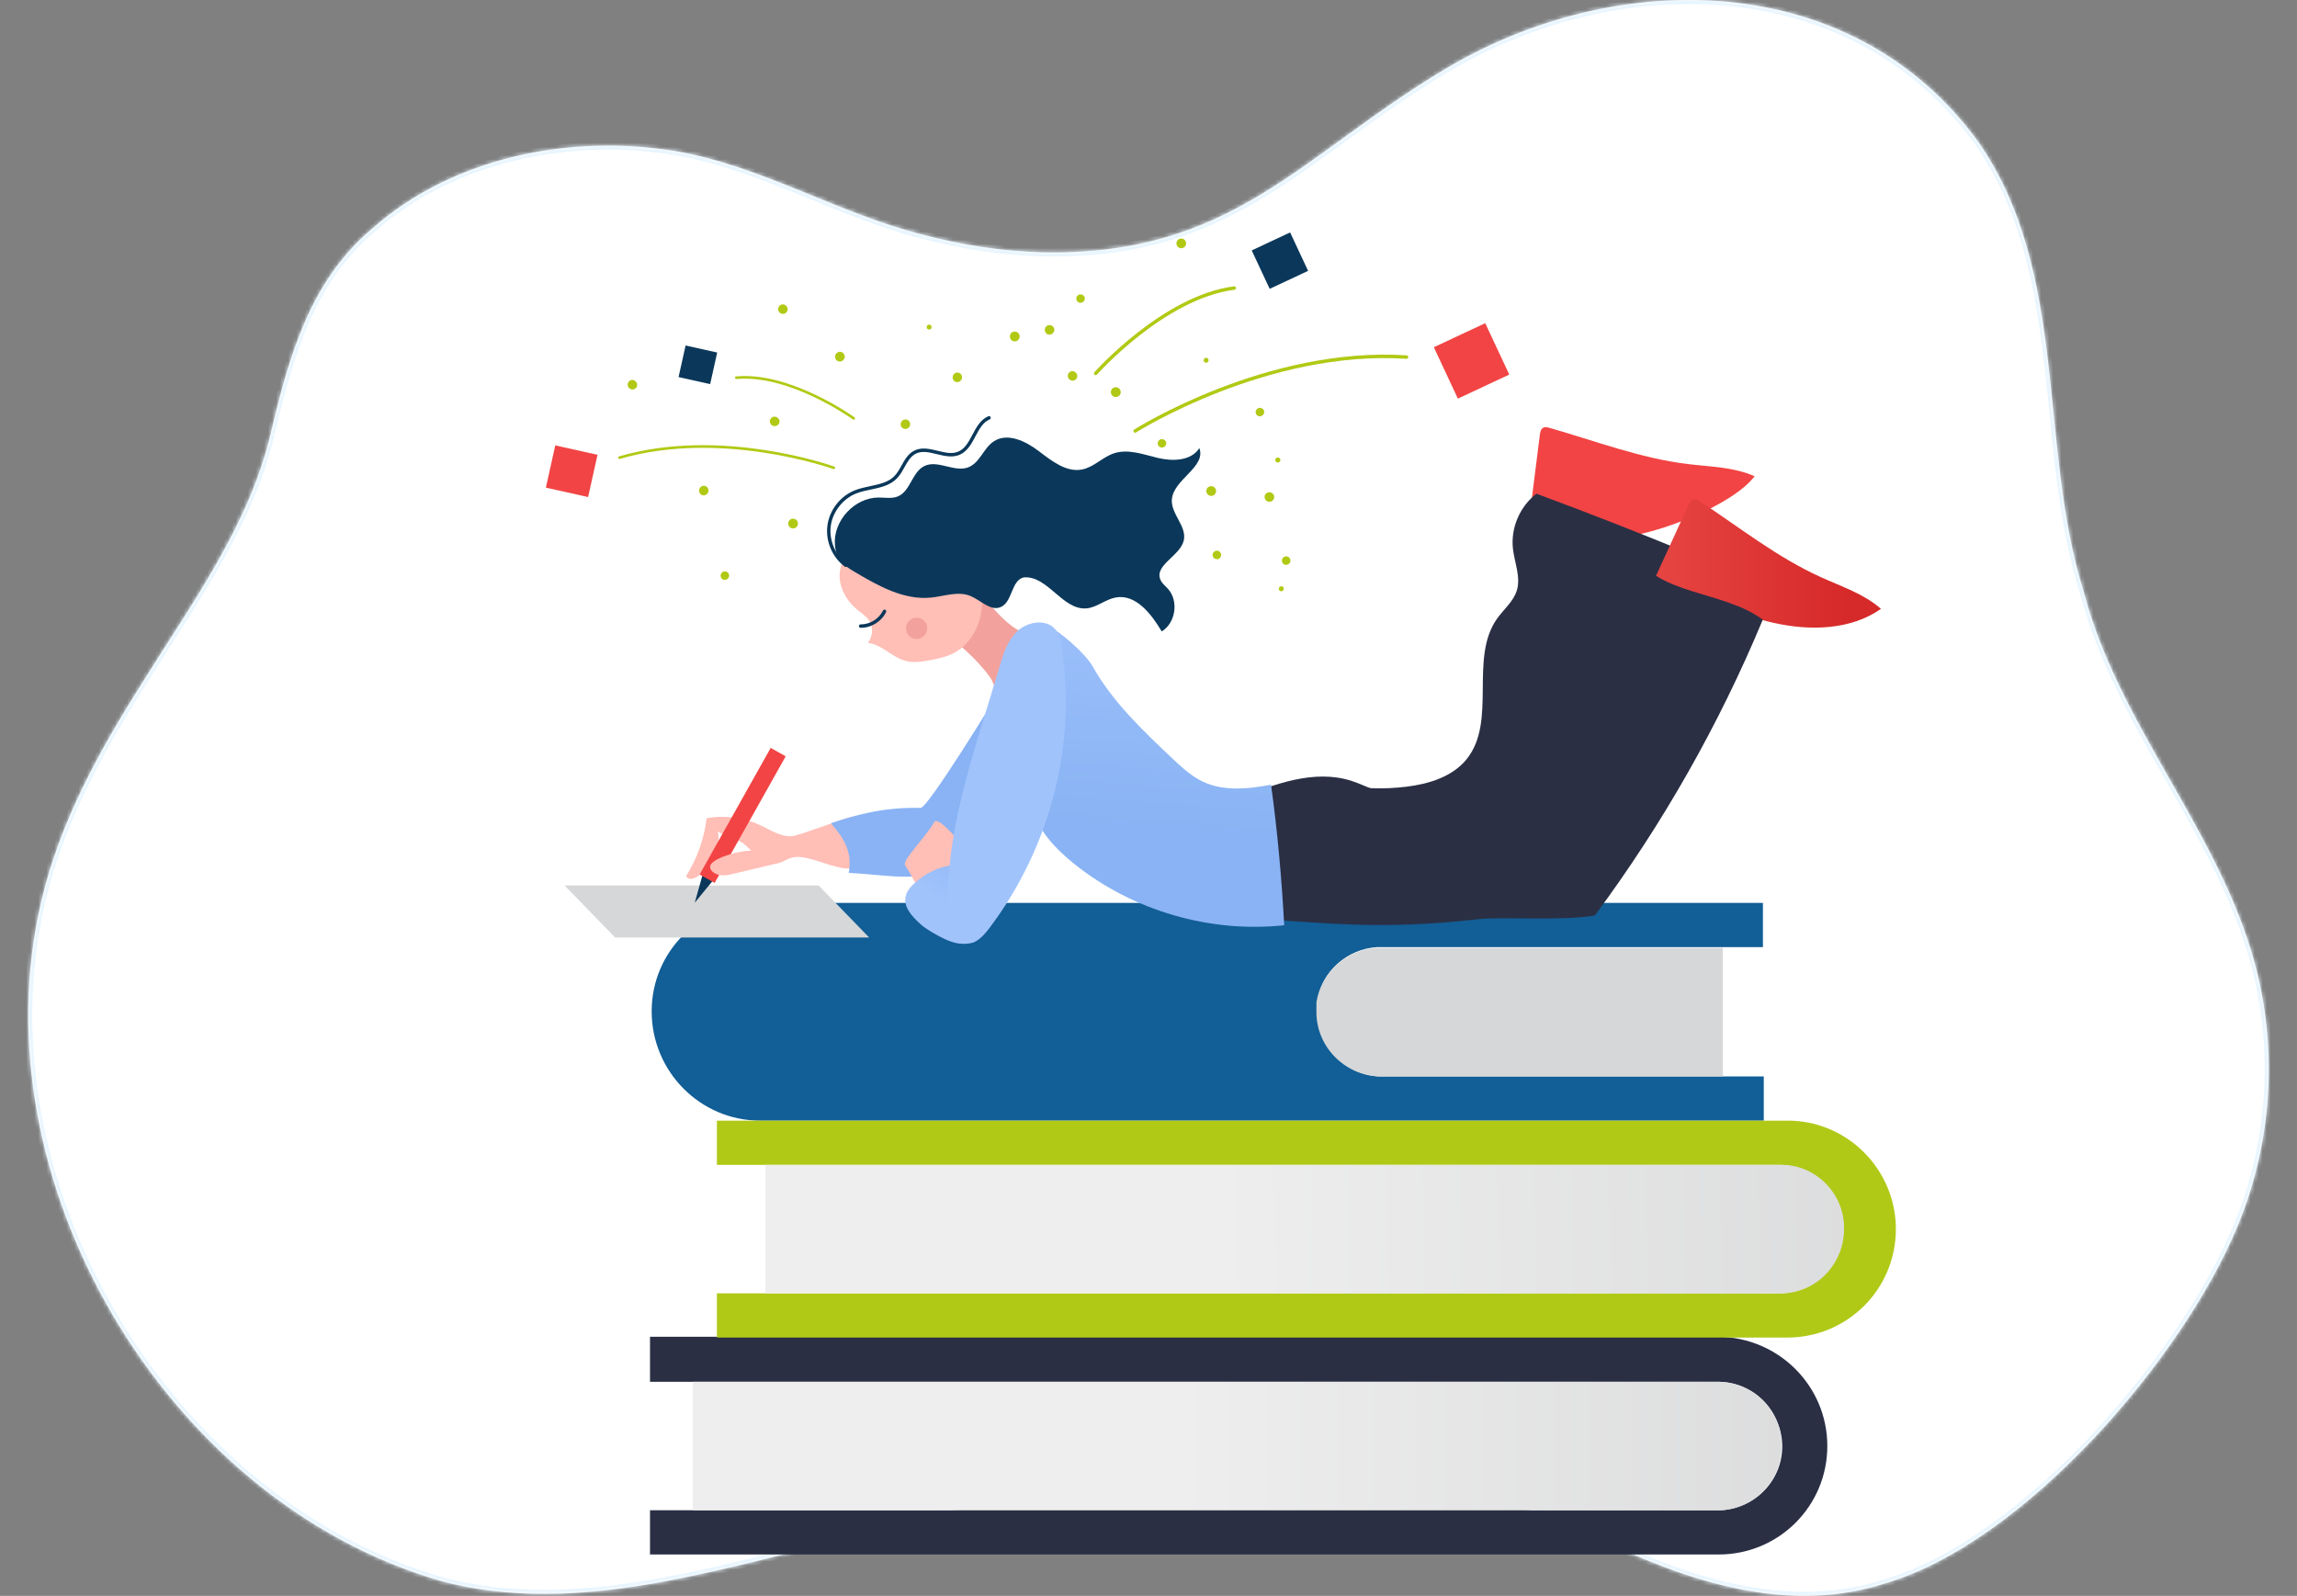 <svg width="570" height="396" viewBox="0 0 570 396" fill="none" xmlns="http://www.w3.org/2000/svg">
<rect x="0" y="0" width="570" height="396" fill="#808080" stroke="none"/>
<mask id="path-1-inside-1_9912_7243" fill="white">
<path d="M67.174 107.612C71.618 88.731 76.806 69.87 92.31 56.764C112.403 38.982 141.313 33.24 167.383 37.462C188.699 41.02 207.885 52.936 229.004 58.243C238.629 60.788 248.571 62.34 258.512 62.604C305.609 63.63 322.394 38.87 358.346 17.293C401.235 -8.46 459.654 -7.763 490.911 35.187C513.614 67.812 505.626 110.485 517.106 146.944C525.463 178.793 548.764 204.125 558.449 235.349C565.498 257.787 564.301 282.554 555.26 304.249C541.643 337.176 502.398 382.684 468.004 392.838C445.018 400.414 421.243 393.232 399.979 383.361C383.903 376.134 367.486 368.894 350.154 365.579C336.222 362.778 321.914 362.015 307.699 362.626C260.294 364.626 215.577 382.007 169.539 391.516C149.742 395.6 128.873 397.639 109.175 392.246C40.591 372.248 -5.966 292.352 10.228 223.762C14.771 204.079 24.594 186.349 35.357 169.356C47.567 149.733 61.723 130.523 67.134 107.73"/>
</mask>
<path d="M67.174 107.612C71.618 88.731 76.806 69.87 92.31 56.764C112.403 38.982 141.313 33.24 167.383 37.462C188.699 41.02 207.885 52.936 229.004 58.243C238.629 60.788 248.571 62.34 258.512 62.604C305.609 63.63 322.394 38.87 358.346 17.293C401.235 -8.46 459.654 -7.763 490.911 35.187C513.614 67.812 505.626 110.485 517.106 146.944C525.463 178.793 548.764 204.125 558.449 235.349C565.498 257.787 564.301 282.554 555.26 304.249C541.643 337.176 502.398 382.684 468.004 392.838C445.018 400.414 421.243 393.232 399.979 383.361C383.903 376.134 367.486 368.894 350.154 365.579C336.222 362.778 321.914 362.015 307.699 362.626C260.294 364.626 215.577 382.007 169.539 391.516C149.742 395.6 128.873 397.639 109.175 392.246C40.591 372.248 -5.966 292.352 10.228 223.762C14.771 204.079 24.594 186.349 35.357 169.356C47.567 149.733 61.723 130.523 67.134 107.73" fill="white"/>
<path d="M92.31 56.764L92.955 57.528L92.964 57.52L92.973 57.513L92.31 56.764ZM167.383 37.462L167.548 36.476L167.543 36.475L167.383 37.462ZM229.004 58.243L229.259 57.277L229.247 57.274L229.004 58.243ZM258.512 62.604L258.486 63.603L258.49 63.603L258.512 62.604ZM358.346 17.293L358.861 18.15L358.861 18.15L358.346 17.293ZM490.911 35.187L491.732 34.616L491.726 34.607L491.72 34.599L490.911 35.187ZM517.106 146.944L518.073 146.69L518.067 146.667L518.06 146.644L517.106 146.944ZM558.449 235.349L557.494 235.645L557.495 235.649L558.449 235.349ZM555.26 304.249L554.337 303.864L554.336 303.867L555.26 304.249ZM468.004 392.838L467.721 391.879L467.706 391.883L467.691 391.888L468.004 392.838ZM399.979 383.361L400.4 382.454L400.389 382.449L399.979 383.361ZM350.154 365.579L349.957 366.56L349.966 366.561L350.154 365.579ZM307.699 362.626L307.742 363.626L307.742 363.625L307.699 362.626ZM169.539 391.516L169.742 392.495L169.742 392.495L169.539 391.516ZM109.175 392.246L108.895 393.206L108.903 393.208L108.911 393.211L109.175 392.246ZM10.228 223.762L11.201 223.992L11.202 223.987L10.228 223.762ZM35.357 169.356L36.202 169.891L36.206 169.885L35.357 169.356ZM68.147 107.841C72.597 88.938 77.733 70.396 92.955 57.528L91.664 56C75.879 69.345 70.64 88.524 66.2 107.382L68.147 107.841ZM92.973 57.513C112.793 39.972 141.38 34.264 167.223 38.45L167.543 36.475C141.247 32.217 112.013 37.992 91.647 56.015L92.973 57.513ZM167.218 38.449C177.757 40.208 187.791 44.037 197.892 48.124C207.963 52.199 218.117 56.539 228.76 59.213L229.247 57.274C218.772 54.641 208.773 50.369 198.642 46.27C188.542 42.183 178.325 38.275 167.548 36.476L167.218 38.449ZM228.748 59.21C238.44 61.773 248.459 63.338 258.486 63.603L258.538 61.604C248.683 61.343 238.818 59.804 229.259 57.277L228.748 59.21ZM258.49 63.603C282.254 64.121 298.409 58.123 313.123 49.282C320.457 44.875 327.436 39.761 334.79 34.429C342.155 29.09 349.914 23.52 358.861 18.15L357.832 16.436C348.803 21.854 340.982 27.47 333.616 32.81C326.24 38.157 319.337 43.215 312.093 47.567C297.653 56.243 281.867 62.112 258.534 61.604L258.49 63.603ZM358.861 18.15C401.475 -7.437 459.254 -6.613 490.102 35.776L491.72 34.599C460.054 -8.912 400.995 -9.482 357.832 16.436L358.861 18.15ZM490.09 35.758C501.293 51.857 504.952 70.471 507.224 89.745C509.488 108.946 510.374 128.896 516.152 147.245L518.06 146.644C512.357 128.534 511.498 108.917 509.21 89.511C506.931 70.177 503.232 51.142 491.732 34.616L490.09 35.758ZM516.138 147.198C520.355 163.266 528.335 177.668 536.41 191.875C544.506 206.119 552.69 220.158 557.494 235.645L559.404 235.053C554.523 219.317 546.214 205.078 538.149 190.887C530.063 176.66 522.214 162.471 518.073 146.69L516.138 147.198ZM557.495 235.649C564.472 257.86 563.288 282.384 554.337 303.864L556.183 304.633C565.314 282.723 566.523 257.715 559.403 235.05L557.495 235.649ZM554.336 303.867C547.585 320.193 534.446 339.702 518.696 356.397C502.933 373.107 484.67 386.875 467.721 391.879L468.287 393.797C485.732 388.647 504.289 374.584 520.151 357.77C536.026 340.941 549.319 321.232 556.184 304.631L554.336 303.867ZM467.691 391.888C445.085 399.338 421.615 392.303 400.4 382.454L399.558 384.268C420.87 394.162 444.95 401.489 468.317 393.788L467.691 391.888ZM400.389 382.449C384.326 375.228 367.806 367.937 350.342 364.597L349.966 366.561C367.165 369.85 383.48 377.04 399.569 384.273L400.389 382.449ZM350.351 364.599C336.324 361.778 321.935 361.013 307.656 361.627L307.742 363.625C321.894 363.017 336.119 363.777 349.957 366.56L350.351 364.599ZM307.657 361.627C283.851 362.631 260.741 367.497 237.861 373.285C214.947 379.083 192.33 385.787 169.337 390.537L169.742 392.495C192.787 387.735 215.547 380.994 238.352 375.224C261.191 369.446 284.143 364.621 307.742 363.626L307.657 361.627ZM169.337 390.537C149.594 394.609 128.91 396.612 109.439 391.281L108.911 393.211C128.836 398.665 149.891 396.59 169.742 392.495L169.337 390.537ZM109.455 391.286C75.446 381.369 46.853 356.584 28.773 325.72C10.692 294.856 3.173 257.996 11.201 223.992L9.255 223.532C1.089 258.118 8.752 295.501 27.047 326.731C45.342 357.963 74.32 383.124 108.895 393.206L109.455 391.286ZM11.202 223.987C15.706 204.475 25.453 186.863 36.202 169.891L34.513 168.821C23.736 185.836 13.836 203.683 9.254 223.537L11.202 223.987ZM36.206 169.885C48.354 150.361 62.647 130.96 68.107 107.961L66.161 107.499C60.799 130.087 46.78 149.104 34.508 168.828L36.206 169.885Z" fill="#E7F5FF" mask="url(#path-1-inside-1_9912_7243)"/>
<path d="M453.448 358.822C453.448 373.727 441.413 385.736 426.475 385.736H161.299V374.762H426.888C435.811 374.349 442.658 366.893 442.245 358.199C441.832 349.709 434.776 342.882 426.265 342.882H161.299V331.705H426.475C441.413 331.914 453.448 343.917 453.448 358.828V358.822Z" fill="#2A2F44"/>
<path d="M326.878 249.509V251.166C326.878 259.657 333.724 266.693 342.235 267.106H437.678V278.08H188.685C173.747 278.08 161.712 265.868 161.712 250.956C161.712 236.045 173.747 224.252 188.685 224.042H437.469V235.016H341.815C334.347 235.429 327.913 241.018 326.878 248.473C326.878 248.886 326.878 249.299 326.878 249.509Z" fill="#125E96"/>
<path d="M470.463 304.994C470.463 319.899 458.427 331.908 443.49 331.908H177.901V320.934H442.035C450.958 320.521 457.805 313.066 457.392 304.372C456.979 295.881 449.923 289.054 441.413 289.054H177.901V278.08H443.28C458.218 277.877 470.463 290.089 470.463 304.994Z" fill="#B0C917"/>
<path d="M457.595 304.994C457.805 296.503 450.958 289.257 442.448 289.054H189.93V320.934H442.861C451.371 320.312 457.595 313.275 457.595 304.994Z" fill="url(#paint0_linear_9912_7243)"/>
<path d="M442.035 358.822C442.245 350.128 435.398 343.085 426.678 342.882H171.88V374.762H427.301C435.811 374.139 442.238 367.103 442.035 358.822Z" fill="url(#paint1_linear_9912_7243)"/>
<path d="M427.51 235.226V267.106H342.025C333.521 266.693 326.668 259.65 326.668 251.166V248.683C327.913 241.227 334.137 235.639 341.606 235.226H427.51Z" fill="url(#paint2_linear_9912_7243)"/>
<path d="M215.678 232.632H152.632L140.092 219.719H203.144L215.678 232.632Z" fill="#D6D7D8"/>
<path d="M382.114 107.896C381.164 115.411 380.221 122.925 379.271 130.44C380.293 129.411 381.878 129.274 383.326 129.234C392.558 128.972 392.715 134.142 401.92 133.375C411.118 132.609 429.79 125.507 435.411 118.182C430.242 115.882 424.411 115.83 418.797 115.149C407.056 113.72 395.899 109.422 384.525 106.173C384.001 106.022 383.418 105.885 382.94 106.14C382.35 106.461 382.199 107.228 382.114 107.896Z" fill="#F24444"/>
<path d="M381.282 122.506C377.161 125.624 374.862 130.99 375.432 136.127C375.818 139.625 377.43 143.17 376.395 146.531C375.556 149.263 373.158 151.176 371.501 153.508C364.49 163.388 371.553 178.922 363.966 188.362C360.428 192.759 354.558 194.541 348.95 195.222C343.453 195.89 337.858 195.72 332.414 194.724C334.464 203.975 335.041 213.553 334.117 222.994C352.547 223.066 371.199 221.638 388.705 215.866C389.812 215.499 390.939 215.1 391.824 214.34C393.396 212.983 393.874 210.782 394.287 208.744C399.292 183.953 408.059 159.922 420.192 137.738C407.318 132.425 394.346 127.347 381.282 122.512V122.506Z" fill="#2A2F44"/>
<path d="M419.006 125.29C415.848 132.176 412.691 139.062 409.533 145.947C410.817 145.273 412.376 145.62 413.765 146.013C422.649 148.529 431.094 152.525 440.096 154.55C449.104 156.581 459.207 156.378 466.761 151.084C462.522 147.343 456.966 145.548 451.817 143.209C441.046 138.328 431.684 130.885 421.81 124.373C421.358 124.072 420.841 123.764 420.31 123.869C419.648 123.993 419.275 124.681 418.993 125.297L419.006 125.29Z" fill="url(#paint3_linear_9912_7243)"/>
<path d="M174.599 216.167L172.404 223.997C172.404 223.997 177.626 217.628 177.521 217.786C177.416 217.943 174.599 216.167 174.599 216.167Z" fill="#0B385A"/>
<path d="M389.865 165.57C391.077 163.204 390.972 160.413 391.241 157.773C392.125 149.184 397.596 141.198 405.294 137.273C411.59 147.815 427.55 146.485 437.436 153.764C426.6 179.806 412.573 204.519 395.761 227.168C387.742 228.576 372.569 227.436 366.98 228.072C342.719 230.81 330.442 229.153 306.076 227.58C311.01 218.67 311.521 207.447 307.413 198.131C316.31 194.514 326.111 190.852 335.277 193.735C337.603 194.469 339.784 195.602 342.097 196.375C347.718 198.249 353.798 197.902 359.708 197.541C361.857 197.41 364.104 197.246 365.951 196.139C372.11 192.457 369.24 182.335 373.623 176.655C377.698 171.368 386.831 171.518 389.871 165.576L389.865 165.57Z" fill="#2A2F44"/>
<path d="M227.975 209.871C225.112 211.326 222.164 212.603 219.15 213.697C216.287 214.739 213.299 215.624 210.259 215.512C206.761 215.381 202.371 213.049 198.663 212.669C195.852 212.381 193.592 214.313 192.452 214.13C188.855 213.37 187.06 211.699 184.833 209.59C183.378 208.207 179.965 207.572 178.098 206.301C179.021 210.088 176.84 213.265 174.409 216.312C173.341 217.655 171.015 218.919 170.268 217.373C172.994 213.049 174.743 208.109 175.346 203.031C179.801 202.226 184.499 202.828 188.6 204.741C191.148 205.927 193.658 207.65 196.468 207.506C198.204 207.415 209.519 202.992 211.242 202.743C221.875 201.223 216.365 203.831 222.891 201.479C230.464 202.796 230.026 205.881 227.975 209.865V209.871Z" fill="#FFBEB6"/>
<path d="M177.338 219.089L173.616 216.999L191.247 185.584L194.968 187.674L177.338 219.089Z" fill="#F24444"/>
<path d="M196.632 210.71C195.964 210.12 193.854 209.465 192.976 209.596C189.845 210.068 188.436 210.972 185.593 211.129C182.133 211.319 176.165 213.337 176.204 215.086C176.231 216.226 177.541 216.96 178.661 217.15C179.781 217.34 180.921 217.072 182.029 216.81C186.11 215.833 189.412 215.06 193.494 214.091C194.293 213.901 195.78 212.997 196.364 212.42C196.947 211.843 197.248 211.26 196.632 210.717V210.71Z" fill="#FFBEB6"/>
<path d="M249.576 168.813C246.365 174.322 230.202 200.516 228.466 200.476C219.641 200.273 213.018 201.996 206.184 204.276C209.585 208.148 211.53 211.529 210.613 216.593C223.035 217.294 226.435 219.162 240.371 214.405C243.365 200.948 255.839 182.8 255.583 169.022C255.564 168.085 255.505 167.05 254.85 166.382C253.271 164.764 250.709 166.867 249.576 168.819V168.813Z" fill="#89B3F4"/>
<path d="M246.896 174.362C247.826 173.019 246.647 169.389 245.684 168.066C242.035 163.034 238.117 160.191 233.537 155.985C236.656 154.543 239.231 147.002 240.364 143.759C244.347 148.123 249.562 156.063 255.295 157.465C253.172 163.408 250.349 169.094 246.889 174.368L246.896 174.362Z" fill="#F2A19C"/>
<path d="M229.279 131.757C226.645 131.593 224.011 131.429 221.377 131.265C220.113 131.187 218.809 131.115 217.623 131.547C216.785 131.855 216.064 132.392 215.35 132.929C212.5 135.059 209.467 137.457 208.589 140.909C207.619 144.709 209.663 148.778 212.697 151.261C213.751 152.126 214.95 152.872 215.691 154.012C216.765 155.663 216.608 158.002 215.337 159.503C218.842 159.909 221.397 163.165 224.817 164.023C226.678 164.488 228.637 164.207 230.523 163.873C232.803 163.46 235.11 162.955 237.121 161.809C240.941 159.627 243.22 155.283 243.62 150.907C244.013 146.524 242.716 142.128 240.698 138.217C239.846 136.566 238.831 134.947 237.337 133.84C235.077 132.169 232.089 131.934 229.279 131.757Z" fill="#FFBEB6"/>
<path d="M240.77 147.867C237.724 146.629 234.31 147.952 231.041 148.286C224.326 148.968 217.997 145.41 212.186 141.971C210.777 141.139 209.329 140.267 208.392 138.924C207.645 137.85 207.292 136.546 207.187 135.249C206.689 129.267 212.035 123.456 218.036 123.456C219.648 123.456 221.332 123.797 222.819 123.174C225.931 121.857 226.324 117.16 229.351 115.659C232.699 113.995 236.872 117.324 240.344 115.935C243.155 114.808 244.079 111.178 246.608 109.514C250.001 107.287 254.509 109.455 257.739 111.912C260.969 114.362 264.618 117.304 268.588 116.485C271.471 115.889 273.627 113.419 276.424 112.489C279.975 111.309 283.781 112.796 287.424 113.655C291.067 114.513 295.646 114.356 297.618 111.185C299.381 115.954 291.06 118.961 290.792 124.046C290.602 127.603 294.565 130.636 293.753 134.109C292.842 138.007 286.356 140.228 287.974 143.897C288.368 144.781 289.18 145.391 289.829 146.111C292.548 149.132 291.755 154.569 288.282 156.686C285.708 152.342 281.842 147.363 276.876 148.26C274.328 148.719 272.211 150.73 269.63 150.959C263.668 151.497 259.953 142.698 253.998 143.288C250.886 144.067 251.279 149.381 248.331 150.638C245.763 151.733 243.358 148.915 240.77 147.867Z" fill="#0B385A"/>
<path d="M209.899 140.706C209.807 140.706 209.722 140.68 209.644 140.621C206.518 138.295 204.822 134.299 205.32 130.44C205.817 126.581 208.471 123.141 212.081 121.687C213.312 121.189 214.656 120.907 215.953 120.632C218.246 120.147 220.401 119.695 221.928 118.156C222.655 117.422 223.192 116.452 223.716 115.509C224.522 114.067 225.354 112.58 226.881 111.814C228.709 110.896 230.733 111.388 232.686 111.86C234.5 112.299 236.21 112.718 237.75 112.089C239.44 111.394 240.344 109.691 241.307 107.876C242.29 106.022 243.312 104.109 245.265 103.284C245.481 103.192 245.73 103.297 245.821 103.513C245.913 103.729 245.808 103.978 245.592 104.07C243.915 104.771 243.011 106.474 242.054 108.276C241.065 110.136 240.036 112.063 238.064 112.875C236.269 113.609 234.343 113.144 232.476 112.692C230.589 112.233 228.807 111.801 227.254 112.58C225.957 113.229 225.223 114.546 224.45 115.928C223.9 116.917 223.33 117.939 222.524 118.758C220.821 120.481 218.429 120.986 216.117 121.471C214.852 121.733 213.555 122.008 212.389 122.48C209.113 123.803 206.604 127.046 206.152 130.551C205.7 134.056 207.305 137.83 210.141 139.94C210.331 140.077 210.371 140.346 210.227 140.536C210.141 140.647 210.01 140.706 209.886 140.706H209.899Z" fill="#0B385A"/>
<path d="M255.059 184.995C254.679 181.038 253.467 177.205 252.864 173.268C252.268 169.337 252.34 165.098 254.352 161.665C256.363 158.232 255.917 153.665 259.619 155.126C262.895 156.423 269.414 162.267 271.13 165.334C276.011 174.054 283.382 181.07 290.641 187.943C292.764 189.954 294.913 191.979 297.448 193.427C302.794 196.473 309.365 195.877 315.406 194.717C316.985 206.032 318.072 218.179 318.675 229.592C300.272 231.564 281.174 226.008 266.701 214.477C261.925 210.671 257.47 205.953 255.937 200.044C254.679 195.163 255.531 190.007 255.053 184.988L255.059 184.995Z" fill="url(#paint4_linear_9912_7243)"/>
<path d="M213.679 155.781C213.64 155.781 213.601 155.781 213.561 155.781C213.326 155.781 213.136 155.585 213.142 155.349C213.142 155.12 213.339 154.93 213.568 154.93C213.601 154.93 213.64 154.93 213.679 154.93C215.92 154.93 218.141 153.534 219.104 151.516C219.202 151.307 219.458 151.215 219.674 151.313C219.884 151.411 219.975 151.667 219.877 151.883C218.777 154.196 216.241 155.781 213.679 155.781Z" fill="#0B385A"/>
<path d="M240.207 210.664C237.999 215.748 236.774 221.258 236.61 226.794C234.251 225.91 231.893 225.032 229.534 224.154C228.165 220.865 226.507 217.7 224.588 214.706C223.756 213.534 229.691 207.794 231.788 204.047C232.784 202.265 237.396 208.456 240.207 210.664Z" fill="#FFBEB6"/>
<path d="M227.529 218.637C226.298 219.653 225.145 220.852 224.771 222.26C224.037 225.012 226.33 227.423 228.466 229.356C229.895 230.653 232.45 232.049 234.179 232.894C237.01 234.276 238.923 234.355 240.692 234.08C243.037 233.713 243.273 230.843 243.771 228.799C244.505 225.798 242.506 224.285 243.234 221.284C243.614 219.705 244 218.054 243.496 216.561C242.991 215.067 235.267 212.256 227.529 218.631V218.637Z" fill="url(#paint5_linear_9912_7243)"/>
<path d="M261.663 155.945C262.79 157.144 263.137 158.834 263.393 160.439C267.265 184.418 260.753 210.015 245.684 230.076C244.629 231.485 243.476 232.907 241.877 233.719C240.279 234.531 235.922 232.258 235.352 229.762C233.924 206.871 241.537 187.576 248.075 165.301C248.999 162.156 250.034 158.847 252.517 156.561C254.994 154.274 259.423 153.56 261.663 155.945Z" fill="#A1C3FC"/>
<path d="M227.451 158.546C228.905 158.546 230.085 157.367 230.085 155.913C230.085 154.458 228.905 153.279 227.451 153.279C225.996 153.279 224.817 154.458 224.817 155.913C224.817 157.367 225.996 158.546 227.451 158.546Z" fill="#F2A19C"/>
<path d="M298.713 89.198C298.601 89.519 298.778 89.866 299.099 89.977C299.42 90.089 299.767 89.912 299.879 89.591C299.99 89.27 299.813 88.922 299.492 88.811C299.171 88.7 298.824 88.877 298.713 89.198ZM229.98 80.969C229.868 81.29 230.045 81.637 230.366 81.748C230.687 81.86 231.035 81.683 231.146 81.362C231.257 81.041 231.08 80.694 230.759 80.582C230.438 80.471 230.091 80.648 229.98 80.969ZM317.686 145.541C317.371 145.699 317.247 146.072 317.398 146.386C317.529 146.675 317.869 146.806 318.158 146.675C318.184 146.668 318.21 146.649 318.23 146.635C318.531 146.491 318.662 146.137 318.525 145.83C318.367 145.522 317.994 145.391 317.679 145.541H317.686ZM317.031 113.504C316.69 113.556 316.441 113.851 316.448 114.198C316.474 114.546 316.788 114.814 317.142 114.782C317.489 114.755 317.758 114.441 317.725 114.087C317.666 113.746 317.378 113.497 317.031 113.504ZM237.56 92.441C236.911 92.46 236.394 92.998 236.4 93.653C236.387 94.282 236.879 94.806 237.508 94.819C237.527 94.819 237.547 94.819 237.573 94.819C238.222 94.799 238.739 94.262 238.733 93.607C238.733 92.965 238.209 92.441 237.567 92.441H237.56ZM174.638 120.54C173.99 120.56 173.472 121.097 173.479 121.752C173.466 122.381 173.957 122.906 174.586 122.919C174.606 122.919 174.625 122.919 174.652 122.919C175.3 122.899 175.818 122.362 175.811 121.707C175.811 121.065 175.287 120.54 174.645 120.54H174.638ZM266.118 92.087C265.463 92.106 264.952 92.657 264.978 93.312C264.998 93.954 265.529 94.465 266.171 94.459C266.819 94.459 267.337 93.934 267.337 93.292C267.298 92.631 266.767 92.113 266.112 92.093L266.118 92.087ZM156.903 94.269C156.248 94.288 155.737 94.838 155.763 95.494C155.783 96.136 156.314 96.647 156.956 96.64C157.604 96.64 158.122 96.116 158.122 95.474C158.083 94.812 157.552 94.295 156.897 94.275L156.903 94.269ZM194.241 75.518C193.586 75.537 193.075 76.088 193.101 76.743C193.12 77.385 193.651 77.896 194.293 77.89C194.942 77.89 195.459 77.365 195.459 76.723C195.42 76.062 194.889 75.544 194.234 75.524L194.241 75.518ZM260.432 80.667C259.79 80.667 259.272 81.192 259.272 81.834C259.272 81.847 259.272 81.86 259.272 81.873C259.259 82.502 259.75 83.026 260.379 83.039C260.399 83.039 260.418 83.039 260.445 83.039C261.1 83.006 261.624 82.476 261.644 81.82C261.617 81.178 261.08 80.661 260.432 80.667ZM289.704 47.438L191.758 103.467C191.162 103.736 190.893 104.43 191.155 105.033C191.397 105.622 192.079 105.898 192.668 105.649C192.668 105.649 192.675 105.649 192.682 105.649C193.271 105.439 193.579 104.79 193.369 104.201C193.356 104.175 193.35 104.148 193.337 104.116C193.055 103.526 192.374 103.244 191.758 103.474L289.704 47.438ZM224.221 104.168C223.631 104.443 223.35 105.131 223.579 105.74C223.847 106.337 224.548 106.605 225.145 106.343C225.741 106.088 226.016 105.393 225.761 104.804C225.761 104.797 225.754 104.784 225.754 104.784C225.512 104.194 224.83 103.919 224.247 104.168C224.234 104.168 224.227 104.175 224.227 104.175L224.221 104.168ZM314.522 122.25C313.938 122.48 313.657 123.141 313.886 123.718C313.893 123.738 313.899 123.751 313.912 123.77C314.142 124.373 314.829 124.674 315.432 124.439C315.452 124.432 315.472 124.426 315.485 124.419C316.087 124.157 316.356 123.456 316.1 122.86C315.838 122.257 315.137 121.988 314.541 122.244C314.535 122.244 314.528 122.244 314.528 122.244L314.522 122.25ZM179.559 141.813C179.002 142.017 178.7 142.613 178.871 143.183C179.041 143.72 179.611 144.021 180.142 143.851C180.161 143.844 180.168 143.838 180.188 143.831C180.745 143.668 181.059 143.078 180.895 142.528C180.895 142.521 180.895 142.514 180.889 142.508C180.699 141.971 180.122 141.663 179.565 141.813H179.559ZM288.001 109.029C287.457 109.213 287.162 109.802 287.339 110.346C287.509 110.883 288.079 111.185 288.61 111.014C288.63 111.008 288.636 111.001 288.656 110.995C289.213 110.831 289.527 110.241 289.363 109.691C289.363 109.684 289.363 109.678 289.357 109.671C289.147 109.128 288.551 108.839 287.994 109.029H288.001ZM312.34 101.253C311.783 101.416 311.468 102.006 311.632 102.556C311.632 102.563 311.632 102.569 311.639 102.576C311.783 103.107 312.333 103.415 312.864 103.264C312.897 103.257 312.929 103.244 312.962 103.231C313.519 103.067 313.834 102.478 313.67 101.927C313.67 101.921 313.67 101.914 313.663 101.908C313.467 101.377 312.884 101.082 312.346 101.253H312.34ZM268.228 73.061C267.671 72.996 267.167 73.389 267.101 73.945C267.101 73.965 267.101 73.985 267.095 74.004C267.042 74.581 267.468 75.085 268.038 75.131C268.621 75.171 269.132 74.751 269.211 74.175C269.243 73.598 268.811 73.1 268.228 73.055V73.061ZM301.281 136.926C300.848 137.273 300.783 137.902 301.13 138.328C301.143 138.341 301.156 138.361 301.169 138.374C301.53 138.826 302.191 138.898 302.643 138.538C302.657 138.531 302.663 138.518 302.67 138.511C303.096 138.118 303.141 137.463 302.768 137.018C302.401 136.579 301.752 136.52 301.307 136.887C301.3 136.9 301.287 136.913 301.274 136.919L301.281 136.926ZM318.492 138.302C318.046 138.682 317.981 139.35 318.354 139.809C318.747 140.248 319.422 140.293 319.861 139.9C320.28 139.527 320.339 138.891 319.992 138.446C319.638 137.994 318.983 137.915 318.538 138.262C318.525 138.269 318.505 138.289 318.492 138.302ZM251.023 82.554C250.519 83.013 250.467 83.786 250.899 84.317C251.358 84.815 252.137 84.847 252.635 84.382C253.12 83.937 253.159 83.196 252.74 82.692C252.294 82.194 251.535 82.128 251.017 82.554H251.023ZM299.767 120.914C299.269 121.359 299.21 122.113 299.63 122.63C300.069 123.141 300.835 123.207 301.346 122.768C301.857 122.329 301.923 121.562 301.484 121.051C301.045 120.554 300.278 120.495 299.767 120.914ZM196.01 128.985C195.512 129.431 195.453 130.184 195.872 130.702C196.311 131.213 197.078 131.278 197.589 130.84C198.1 130.401 198.165 129.634 197.726 129.123C197.287 128.625 196.521 128.566 196.01 128.985ZM292.777 59.237C292.128 59.453 291.787 60.148 291.997 60.79C292.207 61.419 292.882 61.753 293.504 61.537C294.139 61.327 294.487 60.646 294.277 60.017C294.081 59.388 293.406 59.041 292.777 59.237ZM208.058 87.35C207.41 87.566 207.069 88.261 207.278 88.903C207.488 89.532 208.163 89.866 208.785 89.65C209.421 89.44 209.768 88.759 209.558 88.13C209.362 87.501 208.687 87.153 208.058 87.35ZM276.11 96.345C275.592 96.778 275.513 97.544 275.933 98.075C276.352 98.593 277.105 98.678 277.623 98.258C278.154 97.872 278.272 97.132 277.885 96.608C277.872 96.594 277.865 96.581 277.852 96.568C277.453 96.031 276.686 95.919 276.149 96.326C276.136 96.326 276.129 96.339 276.116 96.345H276.11Z" fill="#B1C914"/>
<path d="M271.831 93.089C271.753 93.076 271.667 93.043 271.602 92.984C271.425 92.827 271.405 92.558 271.563 92.382C271.733 92.192 288.597 73.303 306.234 71.05C306.47 71.023 306.686 71.187 306.712 71.423C306.738 71.659 306.574 71.875 306.339 71.901C289.016 74.116 272.369 92.762 272.205 92.952C272.106 93.063 271.962 93.115 271.825 93.096L271.831 93.089Z" fill="#B1C914"/>
<path d="M281.626 107.372C281.501 107.359 281.39 107.287 281.318 107.175C281.194 106.979 281.246 106.71 281.449 106.586C281.77 106.376 314.325 85.889 349.061 88.176C349.297 88.202 349.481 88.398 349.461 88.634C349.448 88.87 349.238 89.047 349.003 89.034C314.554 86.767 282.229 107.103 281.908 107.306C281.816 107.365 281.718 107.385 281.619 107.372H281.626Z" fill="#B1C914"/>
<path d="M320.146 57.676L310.609 62.137L315.07 71.673L324.607 67.212L320.146 57.676Z" fill="#0B385A"/>
<path d="M368.56 80.194L355.807 86.16L361.772 98.913L374.525 92.947L368.56 80.194Z" fill="#F24444"/>
<path d="M211.655 104.089C211.498 103.978 196.016 92.84 182.749 94.052C182.572 94.072 182.409 93.934 182.395 93.758C182.376 93.581 182.513 93.417 182.69 93.404C196.2 92.165 211.884 103.447 212.041 103.559C212.186 103.664 212.218 103.873 212.113 104.017C212.074 104.07 212.022 104.109 211.963 104.129C211.864 104.168 211.747 104.155 211.655 104.083V104.089Z" fill="#B1C914"/>
<path d="M206.807 116.393C206.532 116.295 179.093 106.494 153.811 113.877C153.641 113.93 153.457 113.831 153.405 113.655C153.352 113.484 153.457 113.307 153.627 113.248C179.12 105.799 206.754 115.679 207.029 115.777C207.2 115.836 207.285 116.026 207.226 116.197C207.193 116.288 207.121 116.36 207.029 116.393C206.957 116.419 206.879 116.419 206.807 116.393Z" fill="#B1C914"/>
<path d="M170.131 85.733L168.385 93.573L176.225 95.32L177.971 87.48L170.131 85.733Z" fill="#0B385A"/>
<path d="M137.793 110.522L135.458 121.003L145.939 123.339L148.274 112.857L137.793 110.522Z" fill="#F24444"/>
<defs>
<linearGradient id="paint0_linear_9912_7243" x1="277.361" y1="376.796" x2="568.412" y2="372.147" gradientUnits="userSpaceOnUse">
<stop offset="0.09" stop-color="#EEEEEE"/>
<stop offset="0.82" stop-color="#D6D7D8"/>
</linearGradient>
<linearGradient id="paint1_linear_9912_7243" x1="266.592" y1="430.51" x2="547.539" y2="430.51" gradientUnits="userSpaceOnUse">
<stop offset="0.09" stop-color="#EEEEEE"/>
<stop offset="0.82" stop-color="#D6D7D8"/>
</linearGradient>
<linearGradient id="paint2_linear_9912_7243" x1="567.003" y1="331.436" x2="434.069" y2="310.055" gradientUnits="userSpaceOnUse">
<stop offset="0.09" stop-color="#EEEEEE"/>
<stop offset="0.82" stop-color="#D6D7D8"/>
</linearGradient>
<linearGradient id="paint3_linear_9912_7243" x1="401.906" y1="129.299" x2="458.884" y2="129.299" gradientUnits="userSpaceOnUse">
<stop stop-color="#E94A47"/>
<stop offset="1" stop-color="#D62929"/>
</linearGradient>
<linearGradient id="paint4_linear_9912_7243" x1="282.179" y1="138.549" x2="277.303" y2="204.746" gradientUnits="userSpaceOnUse">
<stop stop-color="#A1C3FC"/>
<stop offset="1" stop-color="#89B3F4"/>
</linearGradient>
<linearGradient id="paint5_linear_9912_7243" x1="225.441" y1="218.152" x2="236.873" y2="201.793" gradientUnits="userSpaceOnUse">
<stop stop-color="#A1C3FC"/>
<stop offset="1" stop-color="#89B3F4"/>
</linearGradient>
</defs>
</svg>
